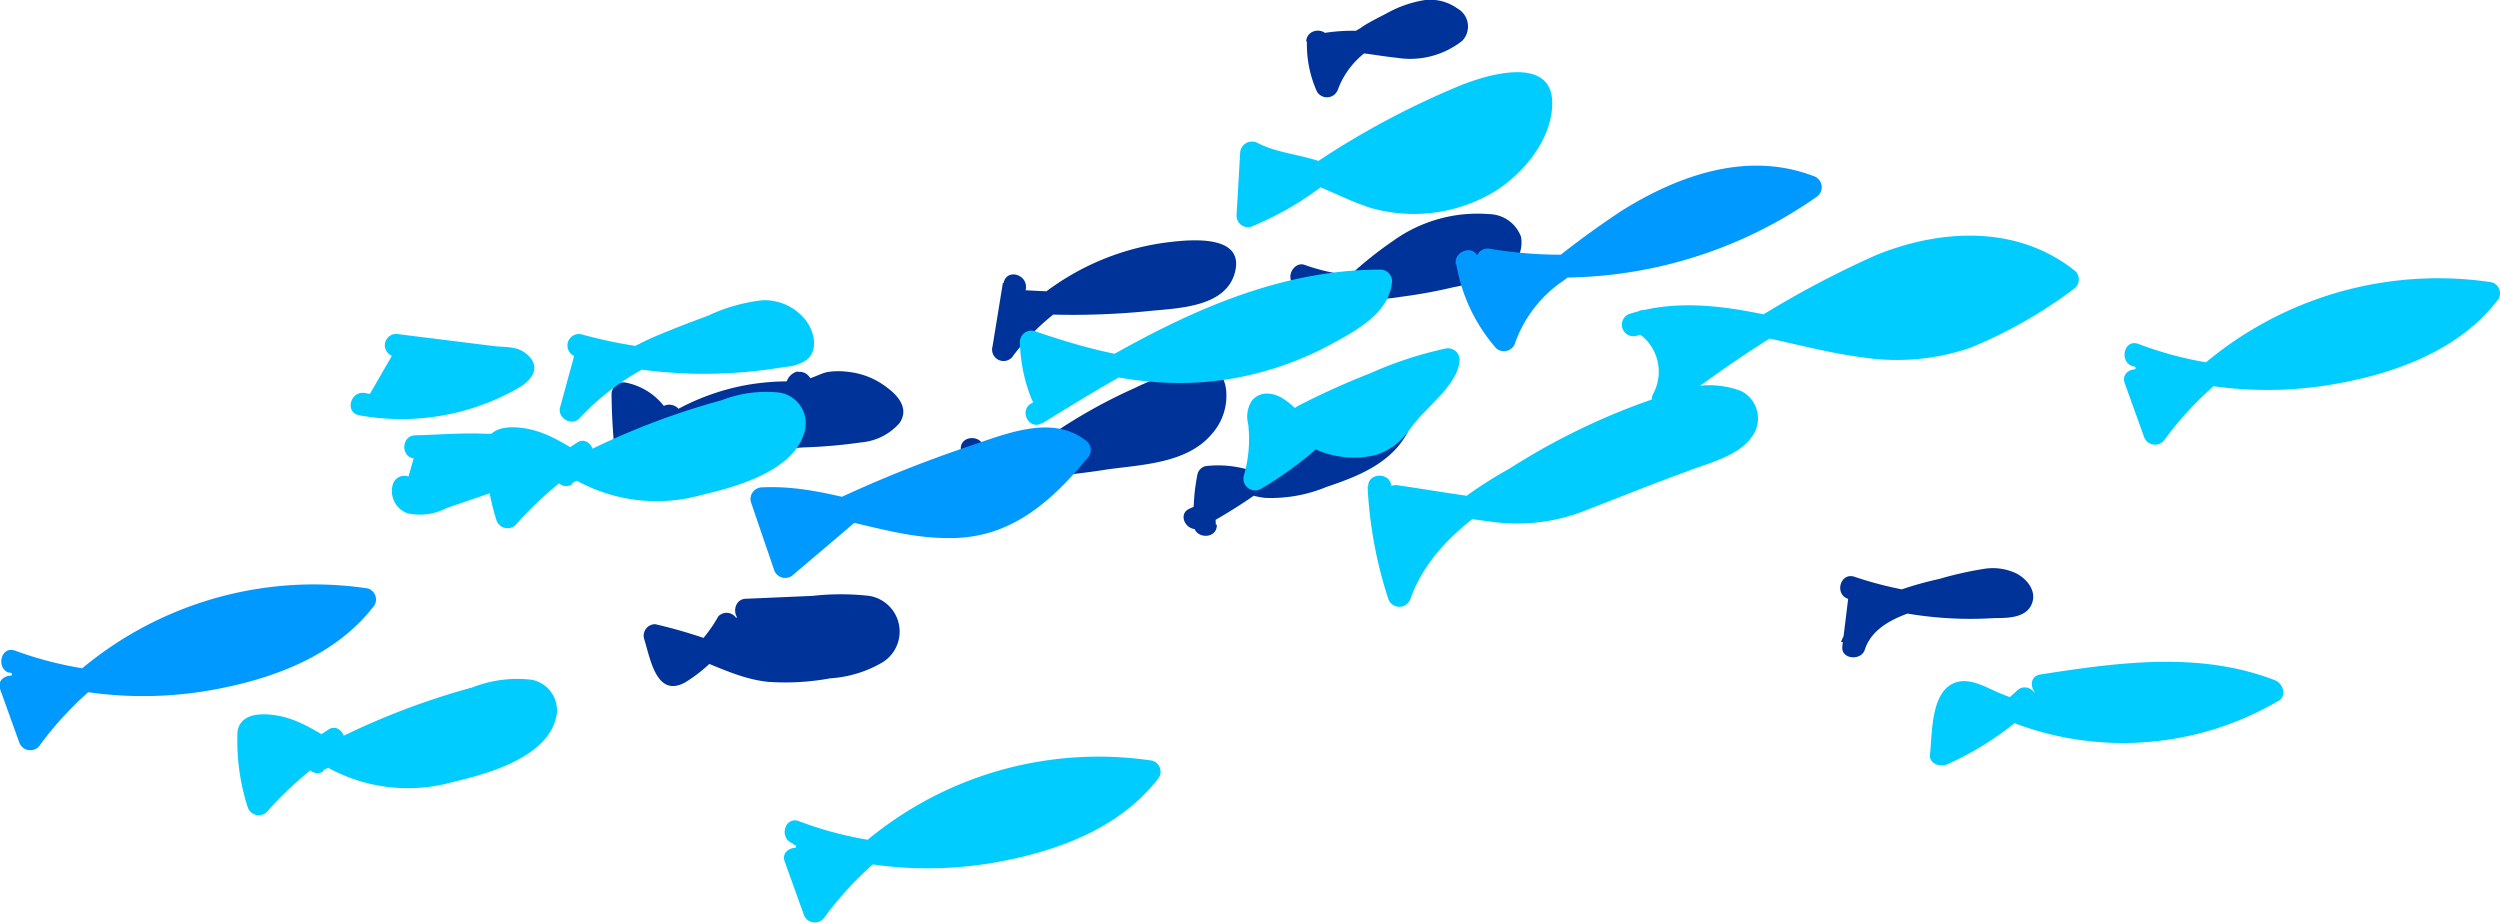 <svg xmlns="http://www.w3.org/2000/svg" viewBox="0 0 130.65 48.23"><defs><style>.cls-1{fill:#039;}.cls-2{fill:#0cf;}.cls-3{fill:#09f;}</style></defs><g id="Calque_6" data-name="Calque 6"><path class="cls-1" d="M97.19,31.25l-.31,2.53c.48-1.64,2.4-2.3,4.05-2.71l2.09-.53c.94-.23,2.17-.35,2.64.5a.5.5,0,0,1,.06.34c-.06.22-.34.29-.57.32a20.05,20.05,0,0,1-8.32-.9"/><path class="cls-1" d="M96.59,31.25l-.31,2.53c-.08.69,1,.77,1.18.16.39-1.2,1.71-1.73,2.81-2.07.69-.21,1.4-.37,2.1-.54a6.19,6.19,0,0,1,2-.35,1.69,1.69,0,0,1,.64.23.41.41,0,0,1,.1.13c.17-.22.19-.3,0-.26a2,2,0,0,0-.53.06,18.69,18.69,0,0,1-2.48,0,19.49,19.49,0,0,1-5.19-1c-.74-.24-1.06.92-.32,1.16a20.55,20.55,0,0,0,5.1,1,19.87,19.87,0,0,0,2.56,0c.64,0,1.59,0,1.91-.69s-.21-1.33-.76-1.63a2.86,2.86,0,0,0-1.78-.24,18.45,18.45,0,0,0-2.29.52,17.3,17.3,0,0,0-2,.56,4.58,4.58,0,0,0-3.12,2.73l1.19.16.3-2.53a.6.6,0,0,0-.6-.6.61.61,0,0,0-.6.6Z"/><path class="cls-1" d="M68.9,2.16a5,5,0,0,0,.45,2.33c.39-1.59,2-2.52,3.48-3.27a5.43,5.43,0,0,1,1.6-.6A1.77,1.77,0,0,1,76,1.1a.52.52,0,0,1,.14.3.54.54,0,0,1-.26.4,4.63,4.63,0,0,1-3.46.55,8.44,8.44,0,0,0-3.57,0"/><path class="cls-1" d="M68.3,2.16a6,6,0,0,0,.53,2.64.61.61,0,0,0,1.1-.15,4.33,4.33,0,0,1,2.31-2.43A10.81,10.81,0,0,1,74,1.34a2.11,2.11,0,0,1,1-.13c.2,0,.56.14.6.35V1.24c0,.16-.39.31-.54.37a3.36,3.36,0,0,1-.77.2,6.59,6.59,0,0,1-1.66,0,9.49,9.49,0,0,0-3.9,0C68,2,68.27,3.12,69,2.89c1.31-.39,2.67,0,4,.13a4.39,4.39,0,0,0,3.42-.89A1.08,1.08,0,0,0,76.16.44,2.45,2.45,0,0,0,74.48,0a6,6,0,0,0-2,.69c-.47.25-1,.5-1.4.79a5,5,0,0,0-2.35,2.84l1.1-.14a4.7,4.7,0,0,1-.37-2c0-.77-1.17-.77-1.2,0Z"/><path class="cls-1" d="M67.91,15.28l.72,2.44A24.38,24.38,0,0,0,68,14.43c2.93,1.21,6.27.39,9.33-.44a3,3,0,0,0,1.12-.48,1,1,0,0,0,.39-1.07,1.32,1.32,0,0,0-1.2-.7,7.53,7.53,0,0,0-5.06,1.7c-1.46,1.08-2.7,2.43-4.1,3.59a.22.22,0,0,1-.23.06c-.07,0,0-.19.06-.12"/><path class="cls-1" d="M67.33,15.44l.72,2.44c.18.62,1.26.54,1.18-.16a27.09,27.09,0,0,0-.61-3.45l-.74.74a10.54,10.54,0,0,0,5.34.5A26.42,26.42,0,0,0,76,15a11.19,11.19,0,0,0,2.49-.75,1.73,1.73,0,0,0,1-1.87,1.81,1.81,0,0,0-1.66-1.19,7.56,7.56,0,0,0-5,1.38,19.91,19.91,0,0,0-2.38,1.91l-1.14,1.06-.58.52-.22.19s-.37.27-.25.27l.52.3,0-.06v.6l0-.06-.52.3h0c.77.08.77-1.13,0-1.2h0a.59.59,0,0,0-.52.3.75.75,0,0,0,0,.74.6.6,0,0,0,.52.3c.47,0,.77-.34,1.1-.63s.68-.6,1-.91c.72-.66,1.42-1.33,2.19-1.94C74,13.12,76,12,77.81,12.37c.36.07.67.26.37.61a2.77,2.77,0,0,1-1.34.53c-1,.26-1.91.5-2.89.68a10.32,10.32,0,0,1-5.75-.34c-.45-.18-.85.34-.75.74A23.63,23.63,0,0,1,68,17.72l1.18-.16-.72-2.44c-.22-.74-1.39-.43-1.16.32Z"/><path class="cls-1" d="M53,15l-.54,3.31A12.72,12.72,0,0,1,63.32,13.2a.73.73,0,0,1,.54.19.65.65,0,0,1,.12.36A1.54,1.54,0,0,1,63.16,15a4.12,4.12,0,0,1-1.54.43,39,39,0,0,1-8,.31"/><path class="cls-1" d="M52.41,14.79l-.54,3.31a.6.6,0,0,0,1.1.46,12.17,12.17,0,0,1,8.86-4.76,9.55,9.55,0,0,1,1.31,0l.25,0c.1,0,.09,0,0-.06a.71.71,0,0,1-.26.57c-.66.68-2.06.64-2.93.73a40,40,0,0,1-6.57.13c-.78,0-.77,1.16,0,1.21a39.83,39.83,0,0,0,6.46-.13c1.53-.15,4.06-.2,4.47-2.11s-2.4-1.62-3.59-1.47a13.36,13.36,0,0,0-9,5.28l1.1.46.54-3.31c.12-.76-1-1.09-1.16-.32Z"/><path class="cls-1" d="M50.84,23.49,51,26.34a1.77,1.77,0,0,0,1.21-.65,26.71,26.71,0,0,1,8.73-5.45,5,5,0,0,1,2.36-.44,2.37,2.37,0,0,1-.84,2.93,6.88,6.88,0,0,1-3.16,1,41.9,41.9,0,0,1-8.36.64"/><path class="cls-1" d="M50.24,23.49l.15,2.85a.6.6,0,0,0,.6.6c1.08,0,1.81-1,2.58-1.67a24.59,24.59,0,0,1,2.94-2.15,27.6,27.6,0,0,1,3.07-1.67,7.78,7.78,0,0,1,3.71-1.05l-.52-.3a1.85,1.85,0,0,1-1,2.32,8.62,8.62,0,0,1-3.16.8,39.28,39.28,0,0,1-7.73.55c-.77,0-.77,1.17,0,1.21a37.11,37.11,0,0,0,7-.45c1.82-.25,4.17-.32,5.45-1.85a3,3,0,0,0,.75-2.27,1.86,1.86,0,0,0-.4-1c-.34-.33-1-.2-1.46-.14a12.18,12.18,0,0,0-2.9,1,27.64,27.64,0,0,0-2.81,1.45,26.13,26.13,0,0,0-2.83,1.93c-.45.35-.89.7-1.31,1.08s-.88,1-1.41,1l.6.6-.15-2.85c0-.78-1.24-.78-1.2,0Z"/><path class="cls-1" d="M62.94,27.42a9.84,9.84,0,0,1,.17-2.48c1-.23,1.93.33,2.91.47a6.91,6.91,0,0,0,3.09-.52c1.51-.51,3.17-1.13,3.9-2.54-1.91-.57-4,.29-5.6,1.42s-3.11,2.55-4.95,3.33"/><path class="cls-1" d="M63.54,27.42a9.51,9.51,0,0,1,.15-2.32l-.42.42c.94-.18,1.91.41,2.85.5a7.6,7.6,0,0,0,3.22-.58c1.62-.54,3.33-1.22,4.19-2.79a.61.61,0,0,0-.36-.89c-4.45-1.22-7.39,3.24-11,4.82-.71.31-.1,1.35.61,1a28.17,28.17,0,0,0,4.73-3.18c1.53-1.09,3.43-2,5.35-1.51L72.49,22c-.79,1.44-2.55,1.95-4,2.42a5,5,0,0,1-2.91.24A5.6,5.6,0,0,0,63,24.36a.58.58,0,0,0-.42.42,10.61,10.61,0,0,0-.19,2.64c0,.77,1.24.78,1.2,0Z"/><path class="cls-1" d="M39,31.89l5.29-.21c.72,0,1.57,0,2,.61a1.44,1.44,0,0,1-.47,1.81,4.23,4.23,0,0,1-1.92.66,12.44,12.44,0,0,1-4.21.21c-1.85-.34-3.48-1.52-5.34-1.73l.52,1.63a.62.62,0,0,0,.23.37c.18.1.41,0,.59-.12a7.82,7.82,0,0,0,2.44-2.58"/><path class="cls-1" d="M39,32.49c1.81-.07,3.63-.18,5.45-.22.49,0,1.49,0,1.35.75S44.69,34,44,34.11a10.41,10.41,0,0,1-5.23,0,26.11,26.11,0,0,0-4.53-1.49.6.6,0,0,0-.58.76c.32,1,.63,3.12,2.15,2.28a7.83,7.83,0,0,0,2.73-2.84.6.6,0,0,0-1-.61A7.45,7.45,0,0,1,36,34.13a4.29,4.29,0,0,0-.48.36c-.17,0-.2.12-.09.22l-.06-.2c-.11-.48-.31-1-.46-1.43l-.58.77c2,.25,3.73,1.56,5.78,1.78a12.81,12.81,0,0,0,3.27-.18,6.18,6.18,0,0,0,2.73-.83,1.89,1.89,0,0,0-.69-3.48,13.23,13.23,0,0,0-2.95,0L39,31.29c-.77,0-.78,1.23,0,1.2Z"/><path class="cls-1" d="M41.86,20c-.21-.06-.25.35,0,.44a.8.8,0,0,0,.63-.14,3.29,3.29,0,0,1,4,.9.61.61,0,0,1,.14.33.55.55,0,0,1-.14.26,3.75,3.75,0,0,1-2.62.87l-3,.19a13.58,13.58,0,0,1-5-.29c-.4-.12-.86-.4-.81-.81a4.84,4.84,0,0,1-.63,1.7,1.67,1.67,0,0,1-1.55.78,27.84,27.84,0,0,1-.23-3.65,2.72,2.72,0,0,1,2.16,1.89,11.52,11.52,0,0,1,7.11-2,4.5,4.5,0,0,0,2.48-.23"/><path class="cls-1" d="M41.7,19.41a.79.79,0,0,0-.56,1.09c.23.61.88.62,1.4.41a2.9,2.9,0,0,1,2-.25,2.7,2.7,0,0,1,.9.4c.35.25.61.37.15.62a5.21,5.21,0,0,1-2.18.39l-2.72.18c-.84.05-1.69.1-2.53.07-.34,0-2.54-.09-2.56-.58,0-.65-1-.85-1.18-.16-.2.84-.48,2.13-1.6,2l.6.61a29.69,29.69,0,0,1-.23-3.65l-.76.58a2.19,2.19,0,0,1,1.74,1.47A.6.6,0,0,0,35,23a11.17,11.17,0,0,1,4.78-1.82c1.59-.21,3.34.33,4.82-.38.7-.33.09-1.37-.61-1a5.91,5.91,0,0,1-2.65.13,12.75,12.75,0,0,0-2.38.2,12.17,12.17,0,0,0-4.56,1.87l.88.36A3.36,3.36,0,0,0,32.73,20a.62.62,0,0,0-.77.58,31.8,31.8,0,0,0,.24,3.65.62.62,0,0,0,.6.6c1.71.14,2.43-1.54,2.76-2.92l-1.18-.16c.09,1.83,3.1,1.8,4.39,1.8,1.09,0,2.17-.1,3.26-.17A26.47,26.47,0,0,0,45,23.12a3,3,0,0,0,2-1c.51-.71,0-1.39-.62-1.85a4,4,0,0,0-2-.83,3.82,3.82,0,0,0-1.12,0c-.4.07-1,.45-1.38.41l.43.17,0,.31-.36.27H42c.77-.12.44-1.28-.32-1.16Z"/><path class="cls-2" d="M85.76,16.79a3,3,0,0,1,1.15,4.1,72,72,0,0,1,7.45-5A20.59,20.59,0,0,1,101.08,13,8.48,8.48,0,0,1,108,14.6c-2.13,1.48-4.34,3-6.89,3.45C95.87,19,90.4,15.35,85.32,17"/><path class="cls-2" d="M85.45,17.31a2.43,2.43,0,0,1,.94,3.28c-.26.48.31,1.21.82.82A61.79,61.79,0,0,1,97,15.1c3.25-1.62,7.48-2.56,10.59-.07l.12-.95a20.82,20.82,0,0,1-5.63,3.11,12.43,12.43,0,0,1-6,.08c-3.6-.68-7.23-2-10.88-.88a.6.6,0,0,0,.32,1.16c4-1.17,7.93.64,11.85,1.13a11.86,11.86,0,0,0,5.61-.51,24.39,24.39,0,0,0,5.37-3.05.61.61,0,0,0,.12-.94c-3-2.42-7-2.24-10.42-.85a51.23,51.23,0,0,0-11.41,7l.83.82a3.65,3.65,0,0,0-1.37-4.92.6.6,0,0,0-.61,1Z"/><path class="cls-2" d="M111.62,18.55A19.47,19.47,0,0,0,120,19.73a20.6,20.6,0,0,0,4.67-.95,10.44,10.44,0,0,0,5.34-3.45,18.22,18.22,0,0,0-17.43,7.32l-1-2.78"/><path class="cls-2" d="M111.46,19.13a20.37,20.37,0,0,0,10.77.9c3.12-.58,6.36-1.79,8.34-4.4a.6.6,0,0,0-.36-.88,18.93,18.93,0,0,0-18.11,7.59l1.1.15-1-2.78c-.26-.73-1.43-.41-1.16.32l1,2.78a.61.61,0,0,0,1.1.14,17.67,17.67,0,0,1,16.75-7l-.36-.89c-1.83,2.42-5.09,3.43-8,3.91a19.09,19.09,0,0,1-9.79-1c-.73-.26-1,.9-.32,1.16Z"/><path class="cls-2" d="M41.62,43.55A19.47,19.47,0,0,0,50,44.73a20.6,20.6,0,0,0,4.67-.95,10.44,10.44,0,0,0,5.34-3.45,18.22,18.22,0,0,0-17.43,7.32l-1-2.78"/><path class="cls-2" d="M41.46,44.13a20.37,20.37,0,0,0,10.77.9c3.12-.58,6.36-1.79,8.34-4.4a.6.6,0,0,0-.36-.88A18.93,18.93,0,0,0,42.1,47.34l1.1.15-1-2.78C41.94,44,40.77,44.3,41,45l1,2.78a.61.61,0,0,0,1.1.14,17.67,17.67,0,0,1,16.75-7L59.53,40c-1.83,2.42-5.09,3.43-8,3.91a19.09,19.09,0,0,1-9.79-1c-.73-.26-1.05.9-.32,1.16Z"/><path class="cls-3" d="M.62,34.55A19.47,19.47,0,0,0,9,35.73a20.6,20.6,0,0,0,4.67-.95,10.44,10.44,0,0,0,5.34-3.45A18.22,18.22,0,0,0,1.62,38.65l-1-2.78"/><path class="cls-3" d="M.46,35.13a20.37,20.37,0,0,0,10.77.9c3.12-.58,6.36-1.79,8.34-4.4a.6.6,0,0,0-.36-.88A18.93,18.93,0,0,0,1.1,38.34l1.1.15-1-2.78C.94,35-.23,35.3,0,36l1,2.78a.61.61,0,0,0,1.1.14,17.67,17.67,0,0,1,16.75-7L18.53,31c-1.83,2.42-5.09,3.43-8,3.91A19.09,19.09,0,0,1,.78,34c-.73-.26-1,.9-.32,1.16Z"/><path class="cls-3" d="M76.69,13.67a8,8,0,0,0,1.92,4.09c.41-1.75,2-3,3.39-4.05a27.21,27.21,0,0,1,5.86-3.65,9,9,0,0,1,6.75-.28,22.49,22.49,0,0,1-16.9,3.77"/><path class="cls-3" d="M76.11,13.83a8.93,8.93,0,0,0,2.07,4.36.61.61,0,0,0,1-.27,6.59,6.59,0,0,1,2.58-3.29c1.17-.91,2.37-1.8,3.62-2.59,2.69-1.71,5.92-2.88,9.06-1.68l-.14-1.1A22.07,22.07,0,0,1,77.87,13c-.76-.14-1.08,1-.32,1.16A23.32,23.32,0,0,0,94.92,10.3a.61.61,0,0,0-.15-1.1c-3.42-1.31-7-.07-10,1.8A47.37,47.37,0,0,0,80.71,14,7.28,7.28,0,0,0,78,17.6l1-.26a7.84,7.84,0,0,1-1.76-3.83c-.13-.76-1.29-.44-1.16.32Z"/><path class="cls-2" d="M69.12,9.05A41.68,41.68,0,0,1,76.72,5a6.54,6.54,0,0,1,2.48-.63A1.34,1.34,0,0,1,80.46,5a1.32,1.32,0,0,1,0,.94,6.12,6.12,0,0,1-3.85,4.2,8.23,8.23,0,0,1-5.8-.2,27.52,27.52,0,0,0-2.75-1.15A11.62,11.62,0,0,1,65.41,8l-.19,3.28a14.56,14.56,0,0,0,3.66-2.12"/><path class="cls-2" d="M69.43,9.57A42.81,42.81,0,0,1,76,6c.93-.41,2.41-1.24,3.47-1s-.21,2.37-.65,2.89a6.5,6.5,0,0,1-6.27,1.9,16.64,16.64,0,0,1-3.28-1.24c-1.15-.48-2.46-.51-3.55-1.08a.62.62,0,0,0-.91.52l-.19,3.28a.6.6,0,0,0,.76.58A16.49,16.49,0,0,0,69.3,9.57c.61-.47-.24-1.32-.85-.85a14.68,14.68,0,0,1-3.39,2l.76.58L66,8l-.9.52a23.29,23.29,0,0,0,3.21,1c1.15.4,2.2,1,3.38,1.36A8.18,8.18,0,0,0,78.12,10c1.5-.93,3-2.74,3-4.61,0-2.57-3.55-1.44-4.86-.9a43.39,43.39,0,0,0-7.48,4c-.64.43,0,1.48.61,1Z"/><path class="cls-2" d="M106.78,35.84c4-.62,8.21-1.21,12,.3a18,18,0,0,1-8.4,2.09,20.12,20.12,0,0,1-7-1.85,1.29,1.29,0,0,0-.85-.16c-.5.13-.67.74-.74,1.26s-.17,1.29-.25,1.94a14.56,14.56,0,0,0,4.37-2.9"/><path class="cls-2" d="M106.94,36.42c3.86-.6,7.89-1.15,11.63.3l-.15-1.1c-3.57,1.71-7.32,2.55-11.21,1.51a22.74,22.74,0,0,1-2.57-.85c-.7-.27-1.57-.85-2.35-.64-1.41.37-1.3,2.69-1.43,3.78-.06.51.54.68.91.52a16.3,16.3,0,0,0,4.49-3c.56-.53-.29-1.38-.85-.85a15.22,15.22,0,0,1-4.25,2.8l.91.52.15-1.3c0-.18.06-1.06.27-1.21.44-.32,2,.59,2.42.75a16.06,16.06,0,0,0,14.12-1c.52-.25.29-.93-.14-1.1-3.94-1.53-8.21-.93-12.27-.3-.76.12-.44,1.28.32,1.16Z"/><path class="cls-2" d="M72.08,25.41a19.92,19.92,0,0,0,1,5.72c1.12-3.24,4.28-5.26,7.28-6.92a29.55,29.55,0,0,1,8.39-3.47c1-.19,2.32,0,2.43,1,.09.81-.82,1.33-1.58,1.63L83,25.94a11.5,11.5,0,0,1-2.62.8,11.54,11.54,0,0,1-3.1-.16l-4.48-.64"/><path class="cls-2" d="M71.47,25.41a22.26,22.26,0,0,0,1.08,5.88.61.61,0,0,0,1.16,0c1-2.78,3.54-4.56,6-6,2.82-1.64,5.85-3.33,9.09-3.95.41-.07,1.57-.26,1.79.28.32.76-1.39,1.24-1.8,1.4l-5.05,2a11,11,0,0,1-5,1.13c-1.91-.16-3.81-.52-5.7-.79-.76-.11-1.09,1.05-.32,1.16,1.77.25,3.55.53,5.33.76a9.66,9.66,0,0,0,4.87-.63c1.74-.67,3.46-1.37,5.2-2,1.11-.44,2.73-.79,3.45-1.85a1.6,1.6,0,0,0-.59-2.37,4.75,4.75,0,0,0-3.44.05,35.24,35.24,0,0,0-8.64,4C76.18,26,73.65,28,72.55,31h1.16a20.68,20.68,0,0,1-1-5.56c0-.77-1.24-.78-1.21,0Z"/><path class="cls-2" d="M54.18,21.59c5.54-3.41,11.46-6.94,18-6.92A2.25,2.25,0,0,1,71,16.37a16.54,16.54,0,0,1-12.56,2.78,33.66,33.66,0,0,1-4.51-1.3,7.45,7.45,0,0,0,.58,2.79"/><path class="cls-2" d="M54.49,22.11c5.38-3.32,11.14-6.8,17.66-6.84l-.6-.6c-.08.87-1.22,1.44-1.88,1.84a15.07,15.07,0,0,1-1.87,1,16.28,16.28,0,0,1-4.39,1.22c-3.27.42-6.28-.38-9.35-1.43a.6.6,0,0,0-.76.58,8.53,8.53,0,0,0,.6,2.95c.27.72,1.44.41,1.16-.32a7.41,7.41,0,0,1-.55-2.63l-.77.58c3.62,1.24,7.13,2,10.95,1.27a17,17,0,0,0,4.93-1.77c1.31-.72,3-1.62,3.13-3.26a.61.61,0,0,0-.6-.61c-6.75,0-12.7,3.58-18.27,7-.66.41-.05,1.45.61,1Z"/><path class="cls-2" d="M68.05,21.71a37.23,37.23,0,0,1,7.56-2.94c0,.77-2.13,2.65-2.51,3.32a2.87,2.87,0,0,1-3,1.21,6.14,6.14,0,0,1-3-1.72c-.36-.32-1-.65-1.24-.26a.91.91,0,0,0-.06.63A7,7,0,0,1,65.54,25a16.33,16.33,0,0,0,2.69-1.9"/><path class="cls-2" d="M68.36,22.23A39.37,39.37,0,0,1,72,20.58a20.45,20.45,0,0,1,3.79-1.23L75,18.77c0-.12,0,.07,0,.08a3.14,3.14,0,0,0-.18.31c-.14.2-.29.38-.45.57-.38.44-.79.87-1.18,1.3a13.56,13.56,0,0,1-.92,1.17,2.45,2.45,0,0,1-1.91.54,4.6,4.6,0,0,1-2.21-1c-.56-.45-1.1-1.14-1.89-1.17a1,1,0,0,0-.83.36,1.52,1.52,0,0,0-.2,1.23A6.87,6.87,0,0,1,65,24.87a.61.61,0,0,0,.89.68,18.94,18.94,0,0,0,2.8-2c.59-.5-.26-1.35-.85-.85a16.85,16.85,0,0,1-2.56,1.8l.88.68a7.55,7.55,0,0,0,.31-2.87,3.11,3.11,0,0,0-.07-.69l-.16.11a.88.88,0,0,1,.24.11,10.67,10.67,0,0,1,1,.81,4.88,4.88,0,0,0,4.41,1.13,3.3,3.3,0,0,0,1.73-1.27,7.71,7.71,0,0,1,.85-1c.66-.72,1.76-1.66,1.81-2.71a.61.61,0,0,0-.76-.58,20.22,20.22,0,0,0-3.92,1.29,40.1,40.1,0,0,0-3.78,1.71c-.68.37-.08,1.41.61,1Z"/><path class="cls-3" d="M43.61,26.85a63.89,63.89,0,0,1,9.18-3.57c1.23-.37,2.73-.64,3.66.24A11.13,11.13,0,0,1,52.37,27a10.41,10.41,0,0,1-6.25,0,21.35,21.35,0,0,0-6.26-1l1.21,3.54,3.72-3.15"/><path class="cls-3" d="M43.91,27.37a67.08,67.08,0,0,1,6.26-2.6c1-.35,2-.69,3-1s2.06-.52,2.85.14v-.85A13.15,13.15,0,0,1,53,26a6.85,6.85,0,0,1-4.18.89c-3.05-.21-5.89-1.58-9-1.42a.61.61,0,0,0-.58.76l1.21,3.54a.61.61,0,0,0,1,.27l3.72-3.16c.59-.5-.26-1.35-.85-.85l-3.72,3.16,1,.26-1.21-3.54-.58.76c3.37-.17,6.5,1.49,9.86,1.45,3.14,0,5.25-1.88,7.16-4.18a.61.61,0,0,0,0-.85c-1.78-1.48-4.24-.42-6.16.22a66.12,66.12,0,0,0-7.41,3c-.7.33-.09,1.37.6,1Z"/><path class="cls-2" d="M29.57,24.75a37.71,37.71,0,0,1,9.61-3.67c.81-.19,1.91-.22,2.23.55a1.51,1.51,0,0,1-.49,1.56,6.67,6.67,0,0,1-2.55,1.45c-2.3.83-4.92,1.33-7.15.31-1.65-.75-3.16-2.33-4.94-2a.42.42,0,0,0-.24.12.41.41,0,0,0-.07.31,15.56,15.56,0,0,0,.51,3.6,18.63,18.63,0,0,1,3.92-3.38"/><path class="cls-2" d="M29.87,25.27a37.48,37.48,0,0,1,6.65-2.84,15.06,15.06,0,0,1,3.36-.85c.46,0,1.08,0,1,.62s-.83,1-1.31,1.27a10.83,10.83,0,0,1-6.67,1.36c-2-.36-3.44-2.11-5.44-2.44-.78-.13-1.92-.13-2.05.86a11.4,11.4,0,0,0,.53,3.92.61.61,0,0,0,1,.27,18.66,18.66,0,0,1,3.8-3.29c.64-.42,0-1.46-.61-1a20.09,20.09,0,0,0-4.05,3.48l1,.26a15.62,15.62,0,0,1-.39-2c0-.32-.07-.65-.08-1a2.88,2.88,0,0,1,0-.42c-.18.15-.18.19,0,.14a1,1,0,0,1,.25,0c1.13,0,2.14.83,3.07,1.39a8.67,8.67,0,0,0,6.72.87c1.8-.42,5-1.28,5.43-3.46a1.62,1.62,0,0,0-1.32-1.89,6.43,6.43,0,0,0-3.06.4,38.49,38.49,0,0,0-8.4,3.39c-.68.37-.08,1.41.6,1Z"/><path class="cls-2" d="M16.57,39.75a37.71,37.71,0,0,1,9.61-3.67c.81-.19,1.91-.22,2.23.55a1.51,1.51,0,0,1-.49,1.56,6.67,6.67,0,0,1-2.55,1.45c-2.3.83-4.92,1.33-7.15.31-1.65-.75-3.16-2.33-4.94-2a.42.42,0,0,0-.24.12.41.41,0,0,0-.07.31,15.56,15.56,0,0,0,.51,3.6,18.63,18.63,0,0,1,3.92-3.38"/><path class="cls-2" d="M16.87,40.27a37.48,37.48,0,0,1,6.65-2.84,15.06,15.06,0,0,1,3.36-.85c.46,0,1.08,0,1,.62s-.83,1-1.31,1.27a10.83,10.83,0,0,1-6.67,1.36c-2-.36-3.44-2.11-5.44-2.44-.78-.13-1.92-.13-2.05.86a11.4,11.4,0,0,0,.53,3.92.61.61,0,0,0,1,.27,18.66,18.66,0,0,1,3.8-3.29c.64-.42,0-1.46-.61-1a20.09,20.09,0,0,0-4.05,3.48l1,.26a15.62,15.62,0,0,1-.39-2c0-.32-.07-.65-.08-1a2.88,2.88,0,0,1,0-.42c-.18.15-.18.19,0,.14a1,1,0,0,1,.25,0c1.13,0,2.14.83,3.07,1.39a8.67,8.67,0,0,0,6.72.87c1.8-.42,5-1.28,5.43-3.46a1.62,1.62,0,0,0-1.32-1.89,6.43,6.43,0,0,0-3.06.4,38.49,38.49,0,0,0-8.4,3.39c-.68.37-.08,1.41.6,1Z"/><path class="cls-2" d="M20.77,18.09l5.95.75c.33,0,.75.24.64.55a.51.51,0,0,1-.24.24A11.56,11.56,0,0,1,19,21.16"/><path class="cls-2" d="M20.77,18.69l3.31.42,1.57.2.83.1a1.37,1.37,0,0,0,.28.05c.11,0,.06.1,0,0v-.32a2.18,2.18,0,0,0-.35.19l-.44.23a7.43,7.43,0,0,1-1,.43,11.35,11.35,0,0,1-1.89.55,10.71,10.71,0,0,1-4,0c-.76-.14-1.08,1-.32,1.16a12.32,12.32,0,0,0,8.36-1.44c.57-.33,1.13-.94.58-1.58s-1.24-.51-1.86-.59l-5.13-.64a.6.6,0,0,0-.6.6.62.62,0,0,0,.6.6Z"/><path class="cls-2" d="M21.79,23.34l2.93-.08a4.65,4.65,0,0,1,1.62.15,1.56,1.56,0,0,1,1.09,1.12l-4.69,1.61a1.82,1.82,0,0,1-1.07.14c-.35-.09-.64-.5-.48-.82"/><path class="cls-2" d="M21.79,23.94l3.15-.08c.67,0,1.72,0,1.91.83l.42-.74L24,25.06l-1.57.54c-.16,0-.47.19-.64.1s0,0-.09-.07,0,0,0,0,0,.11,0,0a.62.62,0,0,0-.43-.75.63.63,0,0,0-.74.43,1.24,1.24,0,0,0,.75,1.51,3,3,0,0,0,2.06-.27l4.17-1.43a.61.61,0,0,0,.42-.74,2.51,2.51,0,0,0-2.52-1.71c-1.23-.06-2.48.05-3.7.08-.77,0-.78,1.23,0,1.2Z"/><path class="cls-2" d="M30.75,18.13l-.9,3.29c2-2.38,5.12-3.54,8.06-4.61a5.25,5.25,0,0,1,2.42-.46A1.78,1.78,0,0,1,42,17.93a.58.58,0,0,1-.09.34.74.74,0,0,1-.5.24A24.62,24.62,0,0,1,30.18,18"/><path class="cls-2" d="M30.17,18l-.9,3.29c-.15.55.6,1,1,.58a13.19,13.19,0,0,1,4.53-3.16c.89-.41,1.81-.75,2.73-1.09s2-.89,3-.59c.31.1.83.4.85.77s-.05.15-.35.2l-.67.11a23.32,23.32,0,0,1-3.44.25,24.45,24.45,0,0,1-6.54-.89A.6.6,0,0,0,30,18.6a25.78,25.78,0,0,0,6.29.93,25.48,25.48,0,0,0,3.27-.15c.51-.06,1-.13,1.51-.21a2.21,2.21,0,0,0,1.11-.38c.62-.54.35-1.55-.11-2.1a2.73,2.73,0,0,0-2.21-1A8.94,8.94,0,0,0,37,16.5c-.87.32-1.73.65-2.57,1a14.31,14.31,0,0,0-5,3.47l1,.59.9-3.29A.6.6,0,0,0,30.17,18Z"/></g></svg>